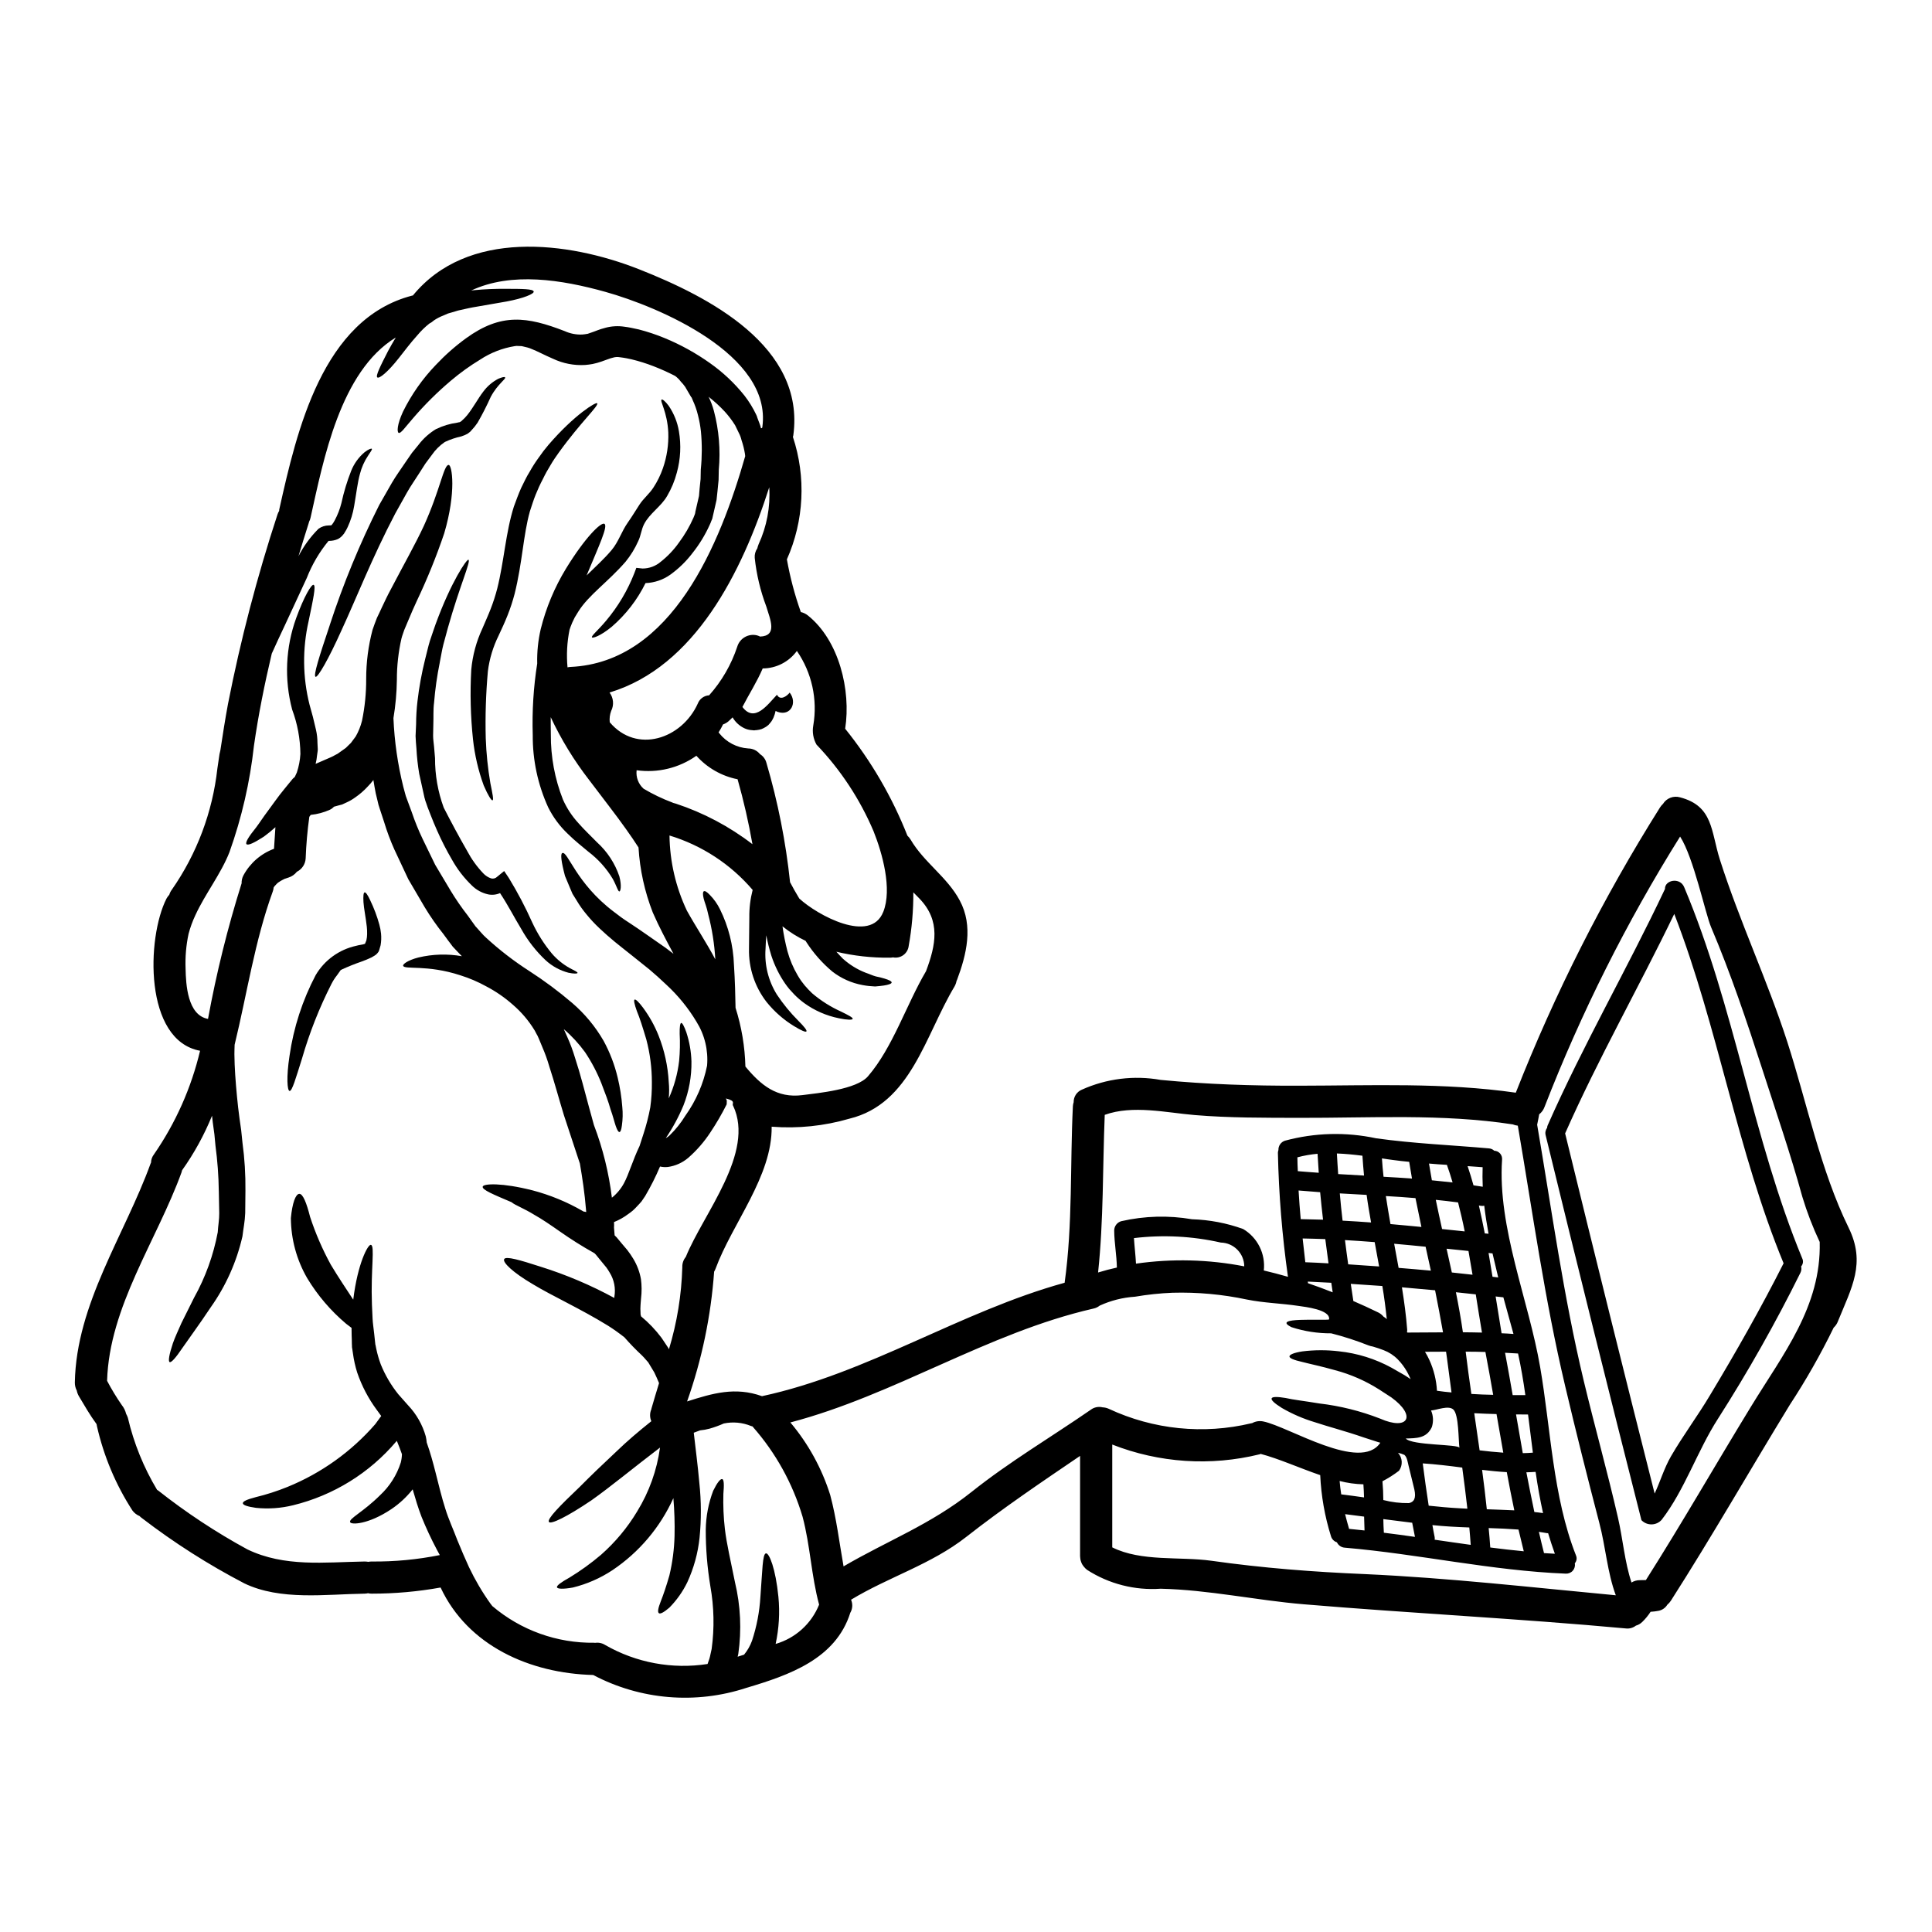 <?xml version="1.0" encoding="UTF-8"?>
<!-- Uploaded to: SVG Find, www.svgrepo.com, Generator: SVG Find Mixer Tools -->
<svg fill="#000000" width="800px" height="800px" version="1.1" viewBox="144 144 512 512" xmlns="http://www.w3.org/2000/svg">
 <g>
  <path d="m217.73 377.87c-0.285 0.238-0.547 0.5-0.789 0.785l-0.168 0.172c-0.086 0.113-0.168 0.254-0.254 0.371h-0.004c-0.023 0.359-0.098 0.715-0.227 1.051-4.789 13.148-6.797 27.031-10.109 40.613-0.027 0.855-0.059 1.648-0.059 2.531 0.031 3.543 0.316 7.309 0.684 11.18 0.168 1.969 0.426 3.898 0.68 5.902l0.43 3.016c0.113 1.105 0.223 2.215 0.34 3.297 0.574 4.231 0.836 8.5 0.789 12.77-0.031 1.992-0.059 3.938-0.059 5.902-0.082 2.332-0.512 4.207-0.738 6.227h-0.004c-1.543 6.738-4.394 13.105-8.387 18.746-1.574 2.391-3.016 4.41-4.293 6.227-1.277 1.82-2.336 3.301-3.215 4.551-1.762 2.617-2.957 3.957-3.387 3.754-0.43-0.199-0.141-1.992 0.855-4.977 0.512-1.48 1.34-3.269 2.273-5.375 0.969-1.969 2.106-4.238 3.356-6.738h0.004c3.004-5.398 5.117-11.246 6.258-17.32 0.082-1.621 0.426-3.5 0.395-5.035-0.031-1.906-0.086-3.898-0.113-5.883h-0.004c-0.051-4.016-0.348-8.023-0.879-12.004-0.113-0.992-0.199-2.019-0.285-3.016l-0.43-3.148c-0.086-0.594-0.113-1.18-0.195-1.789v-0.004c-2.078 5.109-4.738 9.957-7.934 14.449-0.059 0.168-0.086 0.371-0.145 0.539-6.539 18.031-19.168 35.637-19.734 55.258h-0.004c1.176 2.242 2.492 4.41 3.938 6.488 0.531 0.668 0.91 1.445 1.109 2.273 0.184 0.328 0.34 0.668 0.457 1.023 1.578 6.746 4.195 13.203 7.762 19.141 0.082 0.027 0.156 0.066 0.227 0.117 7.438 5.875 15.363 11.109 23.691 15.641 9.867 4.75 20.469 3.387 31.027 3.211 0.344 0 0.688 0.027 1.023 0.086 0.289-0.055 0.586-0.086 0.883-0.086 6.062 0.062 12.113-0.512 18.059-1.703l-0.789-1.453c-1.492-2.816-2.84-5.707-4.039-8.66-0.91-2.363-1.648-4.836-2.363-7.309h0.004c-1.598 2.023-3.496 3.789-5.633 5.231-6.144 4.125-10.781 4.211-10.949 3.445-0.344-0.941 3.473-2.676 7.934-7.113 2.547-2.363 4.438-5.348 5.492-8.66 0.184-0.727 0.289-1.469 0.309-2.219-0.371-1.082-0.789-2.133-1.18-3.102-0.078-0.145-0.148-0.297-0.199-0.453-0.027 0.055-0.055 0.082-0.086 0.141h-0.004c-7.106 8.406-16.695 14.34-27.387 16.949-3.207 0.793-6.523 1.023-9.812 0.688-2.215-0.316-3.469-0.711-3.496-1.223-0.027-0.512 1.18-1.023 3.352-1.594l0.004-0.004c2.891-0.695 5.723-1.609 8.477-2.727 8.949-3.644 16.922-9.344 23.266-16.637 0.539-0.738 1.051-1.453 1.574-2.16-0.395-0.543-0.789-1.109-1.18-1.621l-0.004-0.004c-2.223-3.004-3.965-6.332-5.176-9.867-0.527-1.668-0.906-3.379-1.137-5.117l-0.172-1.137-0.082-0.512v-0.285l-0.027-0.598c0-0.789-0.031-1.535-0.059-2.273 0-0.652 0-1.277-0.027-1.938-0.457-0.34-0.941-0.707-1.453-1.105-4.066-3.434-7.543-7.504-10.293-12.059-2.805-4.844-4.297-10.332-4.332-15.926 0.371-3.984 1.25-6.371 2.219-6.426 0.969-0.055 1.934 2.391 2.875 6.113v-0.004c1.438 4.379 3.273 8.617 5.488 12.66 2.019 3.383 4.152 6.512 5.945 9.27 1.18-9.641 3.898-14.672 4.664-14.531 1.137 0.168-0.055 6.484 0.289 15.785 0.055 1.18 0.113 2.445 0.168 3.727 0.055 1.281 0.285 2.644 0.426 4.008 0.059 0.711 0.145 1.395 0.227 2.133l0.059 0.512v0.145c0.02 0.055 0.039 0.109 0.055 0.168l0.227 1.137c0.293 1.383 0.688 2.742 1.18 4.066 1.152 2.848 2.715 5.512 4.637 7.906 0.027 0.055 2.644 2.988 2.644 2.988h0.004c2.176 2.309 3.766 5.106 4.633 8.16 0.129 0.543 0.211 1.094 0.258 1.648 0.996 2.789 1.676 5.348 2.332 7.906 0.883 3.473 1.652 6.691 2.59 9.613 0.855 2.816 2.188 5.66 3.184 8.336 1.082 2.641 2.106 5.031 3.102 7.195 1.594 3.352 3.477 6.559 5.633 9.586l0.539 0.707c7.535 6.414 17.148 9.867 27.043 9.727 0.059 0 0.113 0.031 0.172 0.031 0.941-0.148 1.902 0.055 2.703 0.566 8.207 4.711 17.777 6.484 27.129 5.035 0.172-0.457 0.316-0.938 0.484-1.395 0.254-0.828 0.371-1.707 0.598-2.59 0.754-5.527 0.641-11.141-0.344-16.633-0.816-4.945-1.227-9.945-1.219-14.957 0.051-3.531 0.715-7.023 1.969-10.324 1.055-2.16 1.906-3.215 2.391-3.102 0.484 0.113 0.512 1.539 0.316 3.867h-0.004c-0.09 3.117 0.039 6.234 0.395 9.328 0.457 3.938 1.574 8.617 2.672 14.105v0.004c1.496 6.238 1.797 12.703 0.883 19.055l-0.168 0.711c0.566-0.172 1.109-0.371 1.703-0.543 0.906-1.102 1.621-2.352 2.106-3.695 1.238-3.758 1.984-7.656 2.219-11.605 0.539-6.996 0.539-11.414 1.477-11.547 0.855-0.141 2.562 4.07 3.297 11.52 0.402 4.176 0.156 8.387-0.734 12.484 5.238-1.516 9.484-5.356 11.52-10.414-2.078-7.68-2.336-15.613-4.379-23.289-2.609-8.781-7.09-16.895-13.141-23.777-0.031-0.059-0.059-0.086-0.086-0.141-0.141-0.059-0.316-0.086-0.457-0.141-2.277-0.934-4.785-1.164-7.195-0.66-1.215 0.543-2.473 1-3.754 1.367-0.828 0.223-1.676 0.375-2.531 0.457-0.566 0.227-1.105 0.426-1.676 0.625 0.457 4.039 1.051 8.473 1.48 13.309 0.516 4.828 0.535 9.699 0.055 14.535-0.43 4.074-1.523 8.051-3.238 11.773-1.207 2.488-2.809 4.762-4.754 6.731-1.422 1.219-2.391 1.762-2.785 1.477-0.398-0.289-0.199-1.363 0.484-3.098 0.684-1.734 1.449-3.938 2.301-6.91v-0.004c0.82-3.441 1.277-6.957 1.367-10.492 0.074-3.332-0.031-6.664-0.312-9.98-3.5 7.738-9.09 14.344-16.141 19.082-3.207 2.125-6.758 3.68-10.492 4.602-2.562 0.457-4.066 0.395-4.211-0.055s1.082-1.34 3.328-2.59c2.93-1.785 5.719-3.801 8.332-6.023 3.769-3.316 7.004-7.191 9.586-11.496 3.176-5.156 5.238-10.922 6.059-16.922-7.027 5.348-13.199 10.465-18.199 13.992-6.488 4.379-10.754 6.426-11.238 5.719-0.539-0.789 2.731-4.125 8.223-9.359 2.699-2.727 5.953-5.863 9.754-9.41 2.672-2.59 5.773-5.234 9.16-7.934l-0.004-0.004c-0.438-1.004-0.438-2.144 0-3.148 0.023-0.055 0.031-0.113 0.027-0.172 0.652-2.273 1.34-4.551 2.019-6.766-0.371-0.914-0.789-1.852-1.25-2.816-0.457-0.738-0.938-1.535-1.422-2.363l-0.172-0.289-0.113-0.141-0.559-0.629c-0.371-0.457-0.707-0.789-1.023-1.109v-0.004c-1.629-1.516-3.18-3.117-4.644-4.793-1.34-1.051-2.754-2.074-4.328-3.07-7.281-4.496-14.793-7.871-19.969-11.02-5.316-3.125-8.02-5.769-7.566-6.625 0.453-0.855 4.152 0.227 9.699 2.019 6.75 2.117 13.273 4.887 19.484 8.266-0.004-0.113 0.004-0.23 0.027-0.344 0.383-2.203-0.066-4.473-1.25-6.371-0.27-0.473-0.562-0.93-0.883-1.367l-1.422-1.73-1.367-1.68h0.004c-0.109-0.121-0.223-0.234-0.344-0.34l-0.082-0.059c-3.141-1.754-6.191-3.672-9.133-5.742-2.559-1.793-4.777-3.301-6.711-4.379-2.785-1.734-5.262-2.617-6.059-3.356-4.805-2.047-7.82-3.269-7.652-4.121 0.168-0.852 5.207-1.055 13.141 0.965l0.004-0.004c4.688 1.23 9.188 3.082 13.383 5.508 0.055 0.027 0.113 0.082 0.168 0.113 0.113 0.027 0.227 0.027 0.344 0.055l0.395 0.086v0.004c-0.031-0.207-0.051-0.418-0.055-0.625-0.344-4.293-0.969-8.418-1.621-12.23-0.141-0.371-0.227-0.684-0.344-1.023-1.223-3.699-2.531-7.652-3.898-11.809-1.277-4.152-2.477-8.66-3.898-12.988h0.004c-0.492-1.695-1.09-3.356-1.793-4.977-0.316-0.766-0.652-1.574-0.969-2.336l-0.254-0.566v0.004c-0.016-0.051-0.031-0.098-0.055-0.145l-0.172-0.289-0.625-1.18-0.004 0.004c-1.559-2.566-3.516-4.863-5.797-6.816-2.117-1.875-4.457-3.488-6.965-4.805-2.199-1.219-4.516-2.211-6.914-2.961-8.844-2.902-14.875-1.422-15.156-2.531-0.141-0.395 1.18-1.449 4.039-2.188 3.777-0.898 7.695-1.016 11.52-0.34-0.789-0.789-1.426-1.508-2.191-2.301l-0.168-0.168-0.199-0.254-0.082-0.113-0.316-0.43-0.652-0.852-1.25-1.707-0.004-0.008c-1.816-2.269-3.477-4.652-4.981-7.141-1.477-2.504-2.926-4.977-4.348-7.422-1.223-2.613-2.445-5.231-3.641-7.762h-0.004c-1.09-2.418-2.019-4.91-2.785-7.449l-1.18-3.586-0.141-0.453-0.141-0.43-0.055-0.223-0.227-0.969-0.457-1.879c-0.223-1.18-0.453-2.391-0.625-3.543h-0.004c-0.465 0.613-0.965 1.195-1.508 1.738-0.988 1.078-2.094 2.039-3.301 2.867-0.699 0.512-1.453 0.953-2.246 1.312l-1.219 0.566c-0.371 0.113-0.711 0.199-1.082 0.285l-1.051 0.289-0.004-0.004c-0.316 0.336-0.691 0.617-1.109 0.82-1.609 0.727-3.328 1.188-5.09 1.367-0.129 0.164-0.254 0.336-0.367 0.512-0.508 3.656-0.832 7.332-0.969 11.02-0.082 1.516-0.973 2.867-2.332 3.543-0.566 0.723-1.34 1.258-2.219 1.535-0.316 0.086-0.652 0.195-0.969 0.312-0.141 0.086-0.625 0.316-0.68 0.344-0.336 0.176-0.66 0.375-0.969 0.598-0.043 0.016-0.07 0.016-0.098 0.043zm13.934-94.535 0.113-0.113 0.199-0.195c0.027-0.027 0.109-0.141 0.109-0.141l0.004-0.004c0.238-0.312 0.445-0.645 0.625-0.996 0.77-1.441 1.359-2.969 1.762-4.551 0.629-2.918 1.496-5.781 2.59-8.559 0.762-1.906 1.977-3.598 3.543-4.922 1.109-0.855 1.789-1.055 1.934-0.91 0.141 0.145-0.312 0.789-1.023 1.848-0.98 1.469-1.699 3.094-2.133 4.805-0.625 2.219-0.938 5.066-1.535 8.504v0.004c-0.316 1.926-0.891 3.801-1.711 5.57-0.234 0.516-0.508 1.012-0.82 1.48l-0.113 0.195-0.055 0.086c-0.031 0.027-0.172 0.199-0.172 0.199s-0.254 0.312-0.254 0.312l-0.004 0.004c-0.34 0.371-0.738 0.676-1.184 0.91-0.715 0.312-1.488 0.477-2.273 0.484h-0.199c-2.43 2.953-4.379 6.273-5.773 9.84-1.852 3.984-3.781 8.164-5.773 12.457-1.223 2.59-2.391 5.09-3.5 7.566-1.906 8.051-3.543 16.18-4.723 24.43-1.059 9.613-3.234 19.07-6.484 28.18-2.273 5.801-6.426 11.02-9.055 16.75v0.004c-0.746 1.582-1.344 3.227-1.789 4.918-0.648 3.019-0.91 6.106-0.789 9.188 0.082 4.238 0.512 12.371 5.945 13.34 2.223-12.148 5.195-24.145 8.902-35.922-0.023-0.73 0.141-1.457 0.48-2.106 1.754-3.262 4.637-5.769 8.109-7.055 0.113-1.906 0.227-3.809 0.371-5.715h-0.004c-0.977 0.891-2.004 1.727-3.074 2.504-2.586 1.676-4.18 2.391-4.578 1.992-0.398-0.398 0.539-1.969 2.477-4.352 0.938-1.223 1.875-2.727 3.125-4.379 1.312-1.73 2.644-3.75 4.469-5.945 0.426-0.539 0.91-1.109 1.367-1.676l0.707-0.855 0.086-0.113c0.055-0.055 0.312-0.285 0.312-0.285 0.09-0.07 0.176-0.145 0.254-0.227 0.199-0.426 0.371-0.789 0.543-1.18v-0.004c0.523-1.582 0.84-3.227 0.938-4.891-0.043-4.023-0.781-8.004-2.188-11.773-2.117-8.008-1.742-16.473 1.078-24.262 2.106-5.773 4.039-8.984 4.609-8.789 0.68 0.227-0.141 3.938-1.34 9.699-1.648 7.266-1.559 14.816 0.258 22.043 0.656 2.246 1.18 4.266 1.707 6.656v-0.004c0.262 1.141 0.395 2.305 0.395 3.473l0.086 1.703c0 0.539-0.141 1.109-0.199 1.676v0.004c-0.066 0.738-0.188 1.473-0.371 2.191 1.34-0.598 2.703-1.18 4.125-1.789v-0.004c0.344-0.148 0.676-0.32 0.996-0.516l0.707-0.367c0.711-0.516 1.426-1.027 2.164-1.539 0.539-0.484 0.883-0.91 1.363-1.336 0.395-0.543 0.828-1.109 1.25-1.68l0.004 0.004c0.75-1.309 1.316-2.715 1.68-4.18 0.754-3.648 1.129-7.367 1.109-11.094-0.004-4.383 0.559-8.75 1.676-12.988 0.344-1.078 0.789-2.16 1.18-3.211 0.43-0.855 0.828-1.734 1.223-2.59 0.789-1.676 1.574-3.352 2.477-5.008 3.414-6.539 6.512-12 8.73-16.777 4.328-9.523 5.262-16.207 6.57-16.137 0.91-0.027 2.074 7.168-1.18 18.145-2.074 6.117-4.504 12.113-7.281 17.945-0.738 1.574-1.453 3.238-2.191 5.004-0.34 0.855-0.734 1.734-1.105 2.617-0.254 0.789-0.543 1.48-0.738 2.246l-0.004 0.004c-0.82 3.613-1.234 7.312-1.223 11.02-0.047 3.391-0.352 6.777-0.91 10.121 0.258 6.141 1.133 12.238 2.617 18.203l0.453 1.68 0.227 0.824 0.055 0.113 0.031 0.113 0.168 0.453c0.426 1.18 0.883 2.336 1.309 3.543 0.816 2.418 1.773 4.781 2.875 7.082 1.109 2.246 2.219 4.523 3.328 6.852 1.363 2.273 2.727 4.582 4.121 6.91v0.004c1.383 2.273 2.894 4.465 4.531 6.562l1.137 1.594 0.855 1.184 0.055 0.086 0.145 0.141c0.883 0.938 1.82 2.133 2.613 2.812 3.547 3.262 7.367 6.211 11.414 8.816 4 2.578 7.82 5.418 11.438 8.508 3.312 2.844 6.121 6.227 8.305 10.008 1.68 3.078 2.941 6.371 3.75 9.785 0.617 2.559 1.027 5.164 1.223 7.789 0.164 1.637 0.125 3.289-0.113 4.922-0.141 1.109-0.371 1.707-0.652 1.707-0.285 0-0.598-0.539-0.969-1.594-0.371-1.055-0.707-2.559-1.395-4.465-0.539-1.969-1.395-4.207-2.391-6.797h0.004c-1.152-2.914-2.609-5.699-4.352-8.305-1.633-2.25-3.523-4.301-5.633-6.113 0.316 0.68 0.625 1.363 0.91 2.047 0.805 1.789 1.488 3.629 2.051 5.512 1.535 4.664 2.586 9.012 3.75 13.254 0.457 1.574 0.855 3.148 1.277 4.637l0.004-0.004c2.356 6.191 3.949 12.648 4.75 19.223 1.305-1.043 2.387-2.34 3.184-3.809 1.312-2.418 2.336-6.117 4.152-9.898l0.254-0.789c0.254-0.824 0.512-1.621 0.789-2.445v0.004c0.75-2.293 1.348-4.629 1.793-7 0.309-2.215 0.449-4.453 0.422-6.691 0-3.82-0.496-7.621-1.473-11.316-0.941-3.148-1.734-5.691-2.504-7.512-0.652-1.82-0.883-2.902-0.598-3.043 0.285-0.141 1.082 0.598 2.246 2.16v0.004c1.676 2.266 3.055 4.738 4.098 7.356 1.555 3.922 2.469 8.07 2.699 12.285 0.145 1.457 0.145 2.926 0 4.383 1.422-3.148 2.352-6.496 2.754-9.93 0.227-2.398 0.273-4.812 0.145-7.223-0.027-1.734 0.113-2.754 0.395-2.844 0.281-0.086 0.789 0.824 1.395 2.531l-0.004 0.004c0.812 2.481 1.262 5.066 1.336 7.68 0.059 3.965-0.656 7.906-2.102 11.602-1.27 3.051-2.844 5.969-4.695 8.703 0.363-0.184 0.699-0.426 0.996-0.711 1.602-1.555 3.004-3.301 4.168-5.207 2.844-3.965 4.812-8.496 5.773-13.281 0.352-4.09-0.637-8.184-2.816-11.66-2.172-3.625-4.856-6.918-7.961-9.785-1.48-1.422-3.074-2.844-4.523-4.066-1.621-1.309-3.215-2.559-4.723-3.781s-2.984-2.336-4.438-3.543-2.785-2.363-4.066-3.586h0.004c-1.23-1.152-2.383-2.387-3.445-3.695-0.973-1.156-1.848-2.391-2.613-3.695-0.371-0.598-0.738-1.18-1.082-1.734-0.254-0.598-0.512-1.18-0.738-1.734l-1.254-3.004c-0.996-3.781-1.25-5.883-0.707-6.059 1.422-0.625 3.609 7.965 13.621 15.531 1.219 0.965 2.586 1.969 4.094 2.93s3.074 2.074 4.691 3.184c1.617 1.109 3.269 2.273 4.981 3.473 0.711 0.539 1.395 1.051 2.074 1.574-1.906-3.543-3.809-7.109-5.488-10.949-2.152-5.512-3.43-11.324-3.781-17.23-0.969-1.508-2.078-3.148-3.328-4.891-2.644-3.754-6-7.992-9.781-13.023l-0.004-0.004c-3.984-5.144-7.391-10.715-10.152-16.609 0 1.508 0 3.043 0.031 4.578-0.043 5.906 1.047 11.766 3.211 17.262 1.031 2.312 2.434 4.438 4.152 6.297 1.594 1.824 3.356 3.441 4.891 5.035 2.703 2.457 4.738 5.559 5.906 9.02 0.68 2.613 0.285 3.938 0.027 3.981-0.371 0.113-0.711-1.367-1.762-3.297l-0.004-0.004c-1.676-2.801-3.879-5.25-6.481-7.223-1.652-1.395-3.543-2.848-5.465-4.75-2.117-2.012-3.871-4.379-5.176-6.996-2.746-6.016-4.144-12.559-4.094-19.172-0.199-6.336 0.195-12.676 1.184-18.941-0.078-3.078 0.238-6.152 0.934-9.152 1.41-5.644 3.664-11.043 6.691-16.012 5.066-8.266 9.301-12.402 10.184-11.859 0.996 0.621-1.395 5.688-4.723 13.676 2.273-2.246 4.633-4.352 6.598-6.691 1.879-2.219 2.672-5.008 4.328-7.336 1.082-1.535 2.051-3.148 3.074-4.723 1.105-1.703 2.586-2.812 3.695-4.523 1.051-1.602 1.902-3.332 2.531-5.144 1.055-3.039 1.539-6.25 1.422-9.469-0.254-5.465-2.301-8.363-1.762-8.734 0.199-0.113 0.941 0.395 1.906 1.707h-0.004c1.363 2.016 2.277 4.297 2.676 6.691 0.625 3.648 0.438 7.387-0.543 10.949-0.57 2.188-1.441 4.281-2.586 6.231-1.621 2.812-4.637 4.578-6.117 7.477-0.734 1.453-0.824 3.016-1.535 4.469-0.871 1.957-2 3.793-3.352 5.457-4.637 5.348-9.812 8.844-12.516 13.199-0.312 0.539-0.652 1.051-0.965 1.574-0.254 0.598-0.656 1.281-0.828 1.793-0.195 0.453-0.371 0.938-0.539 1.449-0.668 3.285-0.848 6.644-0.539 9.98 0.258-0.066 0.523-0.105 0.789-0.113 26.957-1.219 39.672-32.703 46.301-55.855h-0.004c-0.031-0.188-0.051-0.375-0.059-0.566-0.195-1.246-0.5-2.473-0.91-3.668-0.152-0.664-0.391-1.305-0.707-1.906-0.316-0.656-0.656-1.34-0.996-2.051-0.801-1.281-1.715-2.492-2.731-3.609-1.324-1.426-2.762-2.742-4.293-3.934 0.578 1.184 1.043 2.422 1.391 3.695 1.348 5.098 1.793 10.391 1.309 15.641 0 0.883-0.027 1.789-0.055 2.731-0.086 0.965-0.199 1.934-0.285 2.902l-0.254 2.363-0.484 2.133-0.484 2.106-0.168 0.738-0.227 0.539h-0.004c-0.129 0.379-0.281 0.75-0.457 1.109-1.203 2.664-2.731 5.168-4.551 7.453-1.668 2.199-3.66 4.133-5.902 5.746-1.918 1.359-4.191 2.129-6.543 2.215-2.172 4.41-5.207 8.336-8.93 11.551-3.043 2.504-5.062 3.098-5.258 2.844-0.289-0.371 1.477-1.73 3.723-4.41 3.184-3.777 5.719-8.055 7.512-12.656l0.512-1.367 1.621 0.172v0.004c1.797 0.004 3.535-0.645 4.891-1.824 1.824-1.441 3.43-3.137 4.773-5.035 1.523-2.039 2.812-4.242 3.844-6.566l0.344-0.855 0.141-0.453c-0.027-0.031 0.027-0.289 0.027-0.289l0.484-2.102 0.484-2.106 0.168-2.019c0.086-0.824 0.168-1.648 0.254-2.445 0.027-0.883 0.055-1.762 0.055-2.617l0.004 0.004c0.336-3.328 0.348-6.684 0.031-10.016-0.16-1.457-0.422-2.906-0.789-4.328-0.332-1.371-0.801-2.703-1.395-3.984l-0.199-0.48-0.113-0.254-0.074-0.035-0.539-0.91c-0.371-0.625-0.711-1.25-1.082-1.852-0.336-0.473-0.707-0.922-1.113-1.336-0.324-0.453-0.707-0.863-1.137-1.219-0.125-0.113-0.254-0.219-0.395-0.316-1.848-0.949-3.746-1.805-5.688-2.559-1.922-0.75-3.894-1.367-5.902-1.852l-1.367-0.285c-0.484-0.113-1.137-0.168-1.676-0.254-0.625-0.117-1.27-0.078-1.879 0.117-0.711 0.141-1.734 0.598-3.016 1.023h0.004c-0.773 0.266-1.562 0.484-2.363 0.652-0.852 0.141-1.051 0.168-1.969 0.254-2.93 0.176-5.852-0.395-8.504-1.648-2.273-0.969-4.234-2.047-5.66-2.586-0.355-0.164-0.727-0.293-1.105-0.395l-1.539-0.371-0.789-0.027v0.004c-0.348-0.047-0.703-0.039-1.051 0.027-3.281 0.535-6.41 1.754-9.188 3.586-2.719 1.648-5.309 3.512-7.734 5.57-3.594 3.039-6.945 6.359-10.012 9.93-2.133 2.445-3.297 4.18-3.836 3.898-0.457-0.227-0.43-2.16 1.137-5.574v-0.004c2.25-4.566 5.195-8.762 8.73-12.43 2.438-2.594 5.109-4.957 7.988-7.051 9.301-6.738 16.137-5.773 26.141-1.906 1.461 0.668 3.059 0.98 4.664 0.91 0.223 0 1.18-0.141 1.449-0.195l0.996-0.344c0.91-0.285 2.019-0.828 3.613-1.223l-0.004-0.004c1.664-0.461 3.406-0.566 5.109-0.305 0.598 0.086 1.109 0.141 1.762 0.285l1.992 0.426 0.004-0.004c2.383 0.613 4.719 1.395 6.992 2.336 4.207 1.742 8.207 3.957 11.918 6.594 3.449 2.426 6.531 5.328 9.16 8.621 1.223 1.578 2.269 3.285 3.125 5.09l0.113 0.254c0.027 0.086 0.086 0.227 0.086 0.227l0.086 0.285 0.223 0.598 0.43 1.137 0.004 0.004c0.129 0.34 0.234 0.691 0.309 1.051 0.074-0.023 0.152-0.031 0.23-0.027 0.027-0.055 0.086-0.113 0.113-0.168 0.027-0.055 0-0.141 0.027-0.199 2.59-19.168-27.672-31.855-41.609-35.746-11.516-3.215-24.883-5.375-35.578-0.344 0.312-0.059 0.652-0.086 0.938-0.113l0.004-0.004c2.703-0.254 5.418-0.367 8.133-0.344 4.551 0 7.363 0.027 7.508 0.711 0.172 0.598-2.586 1.789-7.164 2.644-2.246 0.395-4.922 0.855-7.871 1.367-1.449 0.223-2.93 0.566-4.465 0.91-0.789 0.141-1.395 0.426-2.133 0.598l-1.082 0.312c-0.371 0.141-0.789 0.344-1.18 0.512-0.926 0.352-1.805 0.809-2.617 1.367-0.336 0.32-0.723 0.586-1.141 0.785-1.148 0.914-2.207 1.941-3.148 3.07-1.906 2.106-3.5 4.266-4.949 6.09-2.902 3.695-5.176 5.512-5.688 5.117s0.789-2.984 2.844-6.996c0.598-1.082 1.25-2.301 2.047-3.586-14.734 8.988-19.168 32.426-22.582 47.723v0.004c-0.074 0.379-0.207 0.742-0.391 1.082-0.016 0.113-0.043 0.23-0.09 0.336-0.938 2.93-1.848 5.902-2.727 8.816 1.355-2.641 3.113-5.059 5.203-7.164l0.113-0.113v-0.004c0.801-0.566 1.754-0.875 2.734-0.879 0.594 0 0.734-0.055 0.68 0-0.055 0.055-0.164 0.066-0.164 0.094zm402.23 186c4.637 9.445 0.824 15.84-2.848 24.883h0.004c-0.242 0.617-0.625 1.172-1.109 1.621-3.441 7.062-7.328 13.898-11.633 20.469-10.578 17.293-20.617 34.867-31.512 51.902-0.258 0.395-0.574 0.75-0.938 1.055-0.516 0.844-1.363 1.43-2.332 1.617-0.695 0.133-1.398 0.219-2.102 0.258-0.629 0.973-1.363 1.871-2.191 2.676-0.473 0.473-1.062 0.816-1.707 0.996-0.773 0.602-1.758 0.867-2.731 0.734-28.41-2.613-56.852-4.008-85.262-6.394-12.66-1.055-25.23-3.84-37.938-4.125h-0.004c-6.859 0.48-13.691-1.266-19.48-4.981-0.355-0.266-0.672-0.582-0.938-0.934-0.09-0.094-0.168-0.199-0.227-0.312-0.086-0.113-0.141-0.227-0.199-0.316h-0.004c-0.082-0.145-0.148-0.297-0.195-0.453-0.059-0.141-0.086-0.285-0.141-0.426-0.055-0.141-0.059-0.254-0.086-0.371h-0.004c-0.031-0.18-0.051-0.359-0.059-0.539 0-0.113-0.027-0.227-0.027-0.344v-26.523c-10.211 6.938-20.359 13.777-30.172 21.473-9.328 7.309-20.508 10.578-30.516 16.637 0.055 0.086 0.055 0.227 0.113 0.312v-0.004c0.352 1.047 0.238 2.195-0.316 3.148-3.863 12.258-16.18 16.531-27.551 19.91-13.43 4.418-28.082 3.188-40.586-3.414-16.75-0.426-33.219-7.734-40.441-23.18-6.016 1.082-12.117 1.625-18.23 1.625-0.336 0.008-0.672-0.031-0.996-0.117-0.301 0.07-0.602 0.109-0.91 0.117-10.266 0.141-22.297 1.906-31.938-2.754v-0.004c-9.508-4.957-18.566-10.734-27.074-17.262-0.227-0.156-0.438-0.34-0.625-0.539-0.746-0.309-1.395-0.809-1.879-1.453-4.43-6.84-7.613-14.406-9.414-22.352-0.051-0.188-0.086-0.375-0.109-0.566-1.734-2.363-3.188-4.891-4.695-7.422v-0.004c-0.262-0.449-0.445-0.941-0.543-1.453-0.348-0.664-0.527-1.406-0.516-2.156 0.371-20.816 13.164-38.988 20.074-58.016 0.047-0.082 0.086-0.168 0.117-0.258 0.016-0.781 0.285-1.539 0.766-2.16 5.75-8.316 9.895-17.633 12.23-27.473-14.902-2.754-14.188-29.949-8.898-40.328h-0.004c0.207-0.367 0.457-0.711 0.742-1.023 0.145-0.484 0.375-0.938 0.68-1.34 6.633-9.516 10.781-20.547 12.062-32.078 0.195-1.223 0.371-2.477 0.566-3.84 0.059-0.312 0.168-0.652 0.227-0.992 0.625-4.07 1.25-8.164 2.019-12.289 3.34-17.016 7.727-33.809 13.137-50.281 0.109-0.32 0.254-0.625 0.43-0.91-0.008-0.172 0.012-0.344 0.055-0.512 4.637-20.734 11.414-50.383 35.207-56.539h0.004c0.059 0.004 0.117-0.008 0.172-0.027 14.391-17.574 40.934-14.445 59.949-6.938 18.543 7.309 44.055 20.469 40.867 43.996-0.027 0.141-0.082 0.285-0.109 0.43v-0.004c3.523 10.637 2.957 22.207-1.594 32.449 0.844 4.75 2.078 9.422 3.695 13.965 0.688 0.156 1.328 0.465 1.879 0.91 8.219 6.57 11.461 19.766 9.867 30.004 6.894 8.559 12.457 18.113 16.496 28.34 0.328 0.312 0.613 0.664 0.852 1.051 3.543 6.059 9.699 9.898 13.023 16.137 3.641 6.769 1.793 14.336-0.738 21.074-0.043 0.062-0.078 0.129-0.109 0.199-0.098 0.531-0.281 1.039-0.543 1.508-7.82 13.023-11.543 31.055-27.844 35.031-6.688 1.949-13.672 2.672-20.617 2.129 0.168 13.141-10.438 25.629-14.875 37.656-0.102 0.266-0.223 0.523-0.371 0.766-0.836 11.734-3.246 23.297-7.164 34.387 6.769-2.16 12.742-3.938 19.852-1.395 28.152-6.059 52.555-22.434 80.199-30.059 2.16-15.5 1.422-31.172 2.188-46.789v0.004c0.023-0.359 0.09-0.711 0.203-1.051-0.027-1.449 0.828-2.766 2.16-3.328 6.547-2.949 13.836-3.852 20.902-2.59 12.23 1.18 24.426 1.574 36.688 1.535 19.137-0.027 38.391-0.883 57.418 1.852h0.004c10.352-26.336 23.148-51.645 38.223-75.598 0.223-0.344 0.484-0.656 0.785-0.938 0.945-1.527 2.797-2.238 4.523-1.734 8.816 2.301 8.164 8.984 10.551 16.496 5.203 16.324 12.57 31.938 17.863 48.289 5.188 16.086 8.828 34.117 16.25 49.246zm-25.852 47.41c8.473-13.879 18.625-26.504 18.199-43.57v-0.027l0.004-0.004c-1.828-3.871-3.367-7.875-4.606-11.973-3.148-11.434-7.027-22.695-10.668-33.988-4.098-12.652-8.305-25.191-13.508-37.457-1.574-3.723-4.609-18.43-8.219-24.031v0.004c-14.199 22.695-26.227 46.68-35.922 71.637-0.277 0.777-0.77 1.461-1.422 1.969-0.168 0.938-0.34 1.848-0.539 2.754 3.898 22.754 6.938 45.266 12.344 67.859 2.902 12.113 6.297 24.145 9.074 36.289 1.309 5.688 1.762 11.66 3.582 17.176l-0.004 0.004c0.676-0.418 1.453-0.633 2.246-0.625 0.512 0 1.023 0 1.574-0.027 9.605-15.133 18.504-30.691 27.863-45.988zm-35.836 50.027c-2.273-6.144-2.672-12.742-4.375-19.199-3.148-12.055-6.203-24.172-9.055-36.285-5.434-22.953-8.535-45.562-12.484-68.656v-0.004c-0.02-0.043-0.031-0.094-0.027-0.141-0.027-0.055-0.039-0.113-0.031-0.172-0.461-0.051-0.91-0.164-1.336-0.34-18.684-2.875-37.785-1.68-56.625-1.734-9.215-0.027-18.461 0.027-27.648-0.738-7.477-0.625-16.465-2.731-23.859-0.055-0.566 13.961-0.285 27.898-1.762 41.777 1.648-0.512 3.297-0.938 4.981-1.309-0.059-3.297-0.684-6.516-0.711-9.812v-0.004c0.008-1.148 0.77-2.156 1.875-2.473 6.152-1.406 12.523-1.582 18.746-0.512 4.629 0.141 9.207 1.012 13.562 2.59 3.816 2.273 5.953 6.566 5.465 10.984 2.133 0.512 4.266 1.051 6.398 1.676h0.004c-1.543-10.898-2.434-21.879-2.668-32.887 0.012-0.238 0.062-0.477 0.141-0.707-0.039-1.121 0.668-2.129 1.734-2.477 7.883-2.129 16.156-2.348 24.141-0.637 9.926 1.395 19.879 1.789 29.863 2.672 0.543 0.027 1.059 0.25 1.453 0.625 0.598 0.02 1.164 0.289 1.559 0.742 0.391 0.453 0.578 1.051 0.516 1.648-1.219 18.031 7.086 37.34 10.098 54.973 2.816 16.355 3.356 34.297 9.469 49.828l-0.004 0.004c0.336 0.703 0.227 1.539-0.281 2.129 0.133 0.703-0.062 1.43-0.535 1.969-0.473 0.539-1.168 0.828-1.883 0.785-19.707-0.789-38.934-5.203-58.527-6.879-0.91-0.055-1.715-0.602-2.106-1.426-0.762-0.242-1.352-0.848-1.574-1.617-1.641-5.25-2.598-10.688-2.848-16.184-5.488-1.879-11.02-4.379-15.785-5.629-0.113 0.027-0.168 0.082-0.285 0.109h0.004c-12.969 3.195-26.613 2.293-39.047-2.586v27.246c7.68 3.84 17.863 2.391 26.223 3.543 13.676 1.938 26.961 2.961 40.754 3.543 22.305 1.012 44.32 3.535 66.473 5.613zm-19.027-11.18 2.875 0.168c-0.652-1.82-1.25-3.637-1.789-5.461l-0.004 0.004c-0.094-0.016-0.188-0.016-0.281 0-0.711-0.141-1.453-0.227-2.16-0.344 0.422 1.875 0.879 3.754 1.359 5.633zm-2.559-10.891c0.766 0.082 1.535 0.168 2.301 0.285-0.789-3.586-1.449-7.254-1.969-10.922-0.828 0.059-1.621 0.086-2.449 0.113 0.668 3.523 1.379 7.023 2.117 10.523zm-0.395-15.742-1.277-10.098c-1.023-0.027-2.133-0.027-3.184-0.027 0.594 3.414 1.18 6.852 1.789 10.266 0.879 0.004 1.789-0.074 2.668-0.129zm-5.344-15.246h3.352c-0.512-3.695-1.137-7.394-1.934-11.02-1.137-0.082-2.273-0.141-3.441-0.195 0.711 3.75 1.363 7.473 2.019 11.23zm2.93 41.379c-0.484-1.906-0.941-3.809-1.395-5.742-2.617-0.199-5.262-0.316-7.906-0.395 0.168 1.707 0.316 3.418 0.426 5.148 2.953 0.379 5.906 0.719 8.871 1.004zm-9.785-11.121c2.418 0.086 4.863 0.168 7.281 0.285-0.711-3.352-1.367-6.738-1.992-10.125-2.188-0.113-4.348-0.344-6.543-0.598 0.48 3.516 0.879 6.984 1.25 10.453zm7.055-46.473h-0.004c-0.02-0.031-0.031-0.074-0.027-0.113-0.855-3.043-1.734-6.297-2.644-9.586h-0.055c-0.684-0.082-1.34-0.141-1.992-0.223 0.512 3.297 1.051 6.539 1.574 9.754 1.066 0.043 2.09 0.102 3.141 0.184zm-2.699 31.457-1.789-10.211c-1.938-0.059-3.898-0.113-5.902-0.227 0.48 3.269 0.965 6.543 1.422 9.84 2.039 0.246 4.156 0.473 6.262 0.613zm-1.34-46.414c-0.512-2.106-1.023-4.238-1.508-6.371-0.344-0.027-0.707-0.086-1.051-0.113 0.371 2.106 0.707 4.211 1.051 6.297zm-1.336 31.094c-0.625-3.641-1.281-7.25-1.969-10.863-0.027-0.168-0.055-0.344-0.086-0.484-1.762-0.055-3.496-0.082-5.231-0.082 0.453 3.723 0.965 7.477 1.508 11.203 1.934 0.117 3.828 0.207 5.773 0.234zm-2.223-42.766 0.996 0.086c-0.457-2.477-0.855-4.981-1.137-7.422h-0.004c-0.297 0.062-0.605 0.074-0.906 0.027l-0.512-0.086c0.566 2.445 1.078 4.891 1.562 7.394zm-2.988-12.742c0.828 0.113 1.621 0.227 2.449 0.371-0.086-1.762-0.086-3.473-0.031-5.176-1.336-0.086-2.644-0.199-3.981-0.285 0.566 1.676 1.078 3.356 1.562 5.09zm2.246 39.02c-0.566-3.324-1.109-6.691-1.648-10.125-1.762-0.168-3.5-0.395-5.262-0.566 0.711 3.543 1.34 7.055 1.852 10.609 1.676 0 3.383 0.055 5.059 0.082zm-2.504-15.328c-0.34-2.106-0.707-4.18-1.078-6.297l-5.801-0.598c0.48 2.106 0.938 4.211 1.395 6.297zm-0.484 71.586c-0.109-1.539-0.223-3.074-0.371-4.609-3.266-0.113-6.539-0.285-9.781-0.625 0.195 0.996 0.344 2.019 0.566 3.016l0.004-0.004c0.066 0.281 0.078 0.57 0.031 0.855 3.184 0.453 6.367 0.938 9.555 1.367zm-3.043-9.699c0.711 0.055 1.426 0.082 2.16 0.113-0.395-3.641-0.883-7.281-1.363-10.895-3.473-0.453-6.969-0.883-10.465-1.109 0.48 3.754 0.992 7.477 1.574 11.207 2.691 0.285 5.394 0.543 8.098 0.684zm-4.551-73.996c2.019 0.195 4.012 0.426 6.004 0.625-0.512-2.59-1.109-5.148-1.762-7.68-1.969-0.254-3.938-0.484-5.902-0.684 0.527 2.582 1.098 5.172 1.664 7.734zm4.609 57.988c-0.289-1.992-0.141-8.816-1.621-10.156-1.277-1.18-4.328 0.141-5.902 0.254v0.004c0.605 1.395 0.676 2.961 0.203 4.406-1.395 2.988-4.039 2.93-6.91 3.016 1.633 1.875 14.09 1.477 14.234 2.473zm-7.305-70.906c1.82 0.172 3.668 0.371 5.488 0.57-0.453-1.574-0.965-3.129-1.508-4.664-1.574-0.086-3.148-0.199-4.746-0.344 0.254 1.48 0.496 2.961 0.766 4.438zm5.203 56.223c-0.312-2.418-0.652-4.859-0.969-7.309-0.141-1.18-0.312-2.332-0.48-3.496-1.879 0-3.727 0-5.578 0.027v0.004c0.441 0.711 0.836 1.449 1.18 2.215 1.16 2.555 1.836 5.305 1.992 8.109 1.297 0.195 2.574 0.336 3.856 0.449zm-11.66-15.871c3.125-0.027 6.254-0.027 9.41-0.055-0.652-3.727-1.367-7.449-2.102-11.148-2.934-0.262-5.859-0.543-8.789-0.789 0.598 3.727 1.109 7.453 1.395 11.238v0.004c0.012 0.211-0.008 0.422-0.059 0.625 0.043 0.051 0.09 0.094 0.145 0.129zm6.188-16.406c-0.457-2.102-0.914-4.234-1.395-6.34-2.785-0.285-5.547-0.539-8.332-0.789 0.395 2.133 0.789 4.262 1.18 6.394 2.84 0.223 5.688 0.477 8.547 0.734zm-2.504-11.574c-0.539-2.559-1.051-5.117-1.574-7.648-2.613-0.227-5.231-0.395-7.848-0.543 0.371 2.477 0.789 4.953 1.223 7.422 2.754 0.258 5.481 0.488 8.211 0.766zm-1.707 82.137c-0.254-1.25-0.512-2.504-0.738-3.754-2.531-0.312-5.09-0.625-7.648-0.965 0.027 1.18 0.055 2.418 0.141 3.609 2.769 0.34 5.531 0.711 8.258 1.105zm-1.621-8.957c1.312-0.254 1.992-1.223 1.453-3.641-0.512-2.106-1.023-4.238-1.535-6.297-0.227-0.855-0.371-2.246-1.109-2.848l-0.004-0.004c-0.535-0.238-1.098-0.422-1.676-0.539 1.207 1.32 1.316 3.309 0.258 4.754-1.379 1.055-2.844 1.984-4.383 2.785 0.141 1.676 0.227 3.324 0.227 4.977h0.004c2.211 0.574 4.492 0.848 6.777 0.809zm0.828-86c-0.254-1.48-0.512-2.961-0.738-4.441-1.422-0.141-2.812-0.285-4.207-0.48-0.996-0.113-1.992-0.289-3.016-0.43 0.113 1.621 0.227 3.242 0.426 4.863 2.512 0.141 5.016 0.281 7.543 0.484zm-1.922 52.125c0.512 0.344 1.051 0.684 1.574 1.023-0.297-0.691-0.633-1.363-0.996-2.019-0.668-1.172-1.477-2.25-2.418-3.215-1.059-1.078-2.34-1.91-3.754-2.445-0.938-0.371-1.906-0.68-2.875-0.965-0.402-0.062-0.797-0.168-1.18-0.316-3.207-1.27-6.496-2.332-9.84-3.184-3.562 0.023-7.106-0.523-10.492-1.621-5.688-2.785 8.266-1.703 9.926-2.047 0.453-2.617-6.488-3.356-8.023-3.586-4.664-0.707-9.102-0.766-13.777-1.703h0.004c-6.477-1.379-13.09-1.98-19.707-1.797-3.328 0.137-6.644 0.488-9.93 1.051-3.234 0.207-6.406 1.008-9.355 2.363-0.488 0.391-1.062 0.66-1.676 0.785-28.098 6.426-52.559 22.895-80.293 30.172v0.004c4.75 5.641 8.336 12.164 10.551 19.199 1.676 6.227 2.418 12.625 3.543 18.941 11.414-6.691 23.18-11.148 33.93-19.738 10.098-8.047 21.02-14.473 31.598-21.781v-0.004c0.895-0.664 2.039-0.891 3.125-0.625 0.57 0.023 1.129 0.16 1.648 0.395 11.777 5.5 25.07 6.852 37.715 3.836 0.113-0.027 0.195-0.027 0.285-0.055h-0.004c0.902-0.496 1.953-0.648 2.957-0.43 6.742 1.367 25.738 13.512 31 5.633l-0.598-0.168c-1.277-0.43-2.531-0.828-3.781-1.223-4.922-1.703-9.27-2.812-12.965-4.039-3.059-0.914-6-2.184-8.762-3.785-1.992-1.25-2.902-2.106-2.699-2.559 0.199-0.453 1.574-0.43 3.668-0.086 1.934 0.457 5.231 0.828 8.957 1.453 5.516 0.648 10.922 1.992 16.098 4.008 7.477 3.301 9.754-0.707 3.012-5.602-1.105-0.738-2.242-1.453-3.324-2.16h-0.004c-3.586-2.269-7.5-3.977-11.602-5.062-3.613-1.027-6.656-1.648-8.73-2.191-2.133-0.484-3.356-0.965-3.356-1.449s1.18-0.996 3.414-1.34h-0.004c3.211-0.402 6.457-0.41 9.672-0.027 4.918 0.516 9.684 2.004 14.02 4.383 1.113 0.641 2.25 1.293 3.449 1.977zm-5.606-15.527c0.312 0.172 0.602 0.395 0.852 0.652-0.312-2.957-0.68-5.856-1.18-8.785-2.785-0.199-5.574-0.395-8.363-0.57 0.227 1.508 0.457 3.016 0.684 4.551 2.188 0.941 4.348 1.934 6.512 2.988v-0.004c0.578 0.277 1.09 0.672 1.496 1.168zm-1.18-13.312c-0.395-2.16-0.789-4.293-1.18-6.453-2.613-0.195-5.258-0.395-7.871-0.539 0.285 2.133 0.539 4.293 0.855 6.426 2.691 0.168 5.422 0.367 8.184 0.566zm-2.133-11.66c-0.43-2.418-0.855-4.863-1.18-7.309-2.391-0.113-4.746-0.254-7.109-0.395 0.199 2.418 0.457 4.805 0.738 7.223 2.504 0.141 5.004 0.281 7.535 0.48zm-1.734 81.621c-0.055-1.219-0.086-2.445-0.113-3.668-1.676-0.223-3.352-0.453-5.035-0.652 0.316 1.312 0.684 2.617 1.055 3.898zm-0.133-94.051c-0.168-1.762-0.312-3.496-0.426-5.258-2.246-0.289-4.523-0.512-6.769-0.598 0.086 1.82 0.227 3.641 0.344 5.461 2.305 0.141 4.578 0.254 6.852 0.395zm0 85.293c-0.027-1.18-0.086-2.336-0.168-3.473l-0.004 0.004c-2.125-0.051-4.238-0.348-6.297-0.883 0.086 1.18 0.254 2.363 0.426 3.543 2.008 0.238 4.027 0.527 6.043 0.809zm-8.305-54.348c-0.113-0.828-0.254-1.676-0.371-2.531-2.074-0.113-4.152-0.227-6.227-0.316 0.027 0.141 0.027 0.289 0.055 0.43 2.195 0.742 4.387 1.562 6.547 2.418zm-1.109-7.68c-0.285-2.133-0.566-4.266-0.852-6.426-1.992-0.086-3.984-0.113-6.004-0.168 0.227 2.102 0.457 4.18 0.711 6.297 2.055 0.07 4.102 0.184 6.148 0.297zm-1.449-11.574c-0.285-2.418-0.539-4.859-0.766-7.281-1.906-0.141-3.809-0.285-5.715-0.453 0.141 2.531 0.34 5.062 0.566 7.594 1.965 0.027 3.953 0.086 5.918 0.141zm-1.137-12.43c-0.113-1.676-0.227-3.352-0.316-5.031-1.805 0.156-3.594 0.469-5.344 0.938 0 1.223 0.059 2.445 0.113 3.668 1.852 0.141 3.699 0.312 5.551 0.426zm-19.738 24.797h-0.004c-0.031-3.43-2.773-6.215-6.199-6.297-7.555-1.711-15.348-2.109-23.035-1.184 0.145 2.273 0.43 4.523 0.543 6.769 9.539-1.371 19.238-1.129 28.695 0.715zm-84.352-78.18c2.617-6.965 3.957-13.383-1.734-19.285-0.539-0.566-1.078-1.109-1.617-1.648 0.027 4.758-0.379 9.508-1.227 14.191-0.109 0.973-0.621 1.855-1.41 2.434-0.785 0.578-1.781 0.801-2.742 0.609-0.301 0.059-0.602 0.086-0.91 0.082-4.746 0.051-9.484-0.477-14.105-1.574 0.598 0.652 1.18 1.309 1.762 1.879h0.004c1.77 1.586 3.812 2.84 6.027 3.695 0.965 0.312 1.789 0.738 2.672 0.969 0.77 0.145 1.531 0.336 2.277 0.566 1.25 0.371 1.934 0.738 1.906 1.051s-0.789 0.598-2.047 0.789c-0.652 0.113-1.422 0.168-2.336 0.254-1.117-0.043-2.227-0.164-3.324-0.371-2.922-0.535-5.668-1.766-8.016-3.586-2.66-2.231-4.973-4.852-6.859-7.769-0.086-0.113-0.141-0.254-0.227-0.371l-0.004 0.004c-2.18-1.039-4.231-2.328-6.113-3.844 0.309 2.215 0.746 4.406 1.309 6.57 0.613 2.242 1.52 4.394 2.699 6.398 0.316 0.512 0.625 1.055 0.941 1.48 0.316 0.426 0.625 0.789 0.91 1.18v0.004c0.625 0.734 1.289 1.438 1.992 2.106 2.316 1.973 4.902 3.609 7.68 4.859 2.019 0.996 3.184 1.594 3.07 1.938-0.086 0.285-1.367 0.312-3.668-0.172l-0.004-0.004c-3.32-0.668-6.461-2.047-9.203-4.039-0.934-0.688-1.809-1.449-2.617-2.277-0.426-0.484-0.883-0.941-1.309-1.426s-0.711-0.938-1.082-1.422v0.004c-1.562-2.269-2.793-4.75-3.652-7.367-0.559-1.793-1.016-3.617-1.363-5.461-0.031 0.598-0.086 1.18-0.113 1.762-0.027 0.582-0.059 1.25-0.086 1.852-0.305 4.254 0.754 8.496 3.016 12.113 1.66 2.496 3.566 4.82 5.688 6.941 1.574 1.574 2.336 2.559 2.133 2.812-0.199 0.254-1.367-0.223-3.269-1.395h-0.004c-2.789-1.703-5.262-3.879-7.309-6.426-3.113-4.019-4.75-8.988-4.637-14.074 0.027-2.644 0.059-5.398 0.086-8.266-0.035-2.477 0.262-4.941 0.883-7.336-5.816-6.816-13.465-11.82-22.039-14.422 0.09 6.891 1.66 13.68 4.606 19.906 2.418 4.352 5.203 8.504 7.535 12.914-0.227-4.062-0.867-8.094-1.906-12.031-0.34-1.762-0.938-3.07-1.18-4.094-0.242-1.023-0.254-1.707 0.027-1.906 0.285-0.195 0.828 0.141 1.594 0.938 1.098 1.117 2.012 2.406 2.699 3.812 2.262 4.574 3.523 9.574 3.703 14.676 0.285 4.348 0.371 8.219 0.426 11.434h-0.004c1.602 5.047 2.481 10.293 2.617 15.582 4.094 4.922 8.305 8.445 15.129 7.566 4.152-0.539 14.336-1.48 17.348-4.977 6.574-7.625 10.184-19 15.332-27.762 0.023-0.039 0.023-0.039 0.047-0.066zm-11.32-15.742c2.422-6.086-0.254-15.586-2.559-21.355-3.609-8.516-8.738-16.301-15.129-22.984-0.871-1.543-1.176-3.344-0.855-5.09 1.176-6.894-0.383-13.977-4.348-19.738-2.106 2.902-5.469 4.625-9.055 4.637-1.535 3.586-3.668 6.883-5.375 10.211 3.242 4.328 6.742-0.707 9.16-3.242 0.789 1.621 2.59 0.457 3.356-0.566 2.074 2.617 0.34 6.367-3.242 5.09v-0.004c-0.168-0.062-0.328-0.141-0.484-0.227-0.125 0.594-0.309 1.176-0.539 1.734-0.16 0.344-0.34 0.676-0.539 0.996-0.254 0.344-0.543 0.684-0.828 0.996-0.375 0.332-0.797 0.613-1.25 0.828-0.367 0.203-0.77 0.348-1.18 0.422l-0.711 0.113h-0.168l-0.395 0.055h-0.199l-0.512-0.055-0.004 0.004c-0.684-0.043-1.352-0.219-1.969-0.512-1.301-0.625-2.383-1.625-3.102-2.875-0.395 0.371-0.738 0.738-1.137 1.082-0.414 0.344-0.887 0.609-1.395 0.789-0.352 0.723-0.746 1.426-1.18 2.106 0.059 0.082 0.113 0.141 0.172 0.223 1.871 2.375 4.664 3.844 7.68 4.039 1.215 0.008 2.359 0.562 3.125 1.508 0.848 0.527 1.461 1.363 1.707 2.332 3.035 10.324 5.129 20.898 6.258 31.602 0.68 1.336 1.508 2.754 2.445 4.328 4.789 4.426 18.871 12.102 22.25 3.543zm-33.062-97.375v-0.004c2.195-4.738 3.172-9.949 2.848-15.16-7.207 22.516-19.723 47.57-42.324 54.395 1.062 1.418 1.227 3.316 0.426 4.894-0.355 0.953-0.48 1.973-0.371 2.984 7.141 8.445 19.086 4.41 23.32-4.922 0.477-1.27 1.66-2.141 3.016-2.215 3.34-3.742 5.879-8.133 7.457-12.895 0.676-2.242 2.992-3.559 5.262-2.988 0.273 0.078 0.535 0.184 0.789 0.312 4.691-0.168 2.672-4.551 1.648-7.961v-0.004c-1.566-4.144-2.598-8.473-3.07-12.883-0.066-0.895 0.172-1.789 0.684-2.531 0.078-0.355 0.191-0.703 0.332-1.039zm-1.605 79.426c-1.016-5.801-2.332-11.543-3.938-17.207-4.219-0.836-8.051-3.023-10.922-6.227-4.598 3.246-10.262 4.617-15.836 3.836-0.219 1.836 0.469 3.66 1.844 4.894 2.438 1.445 4.996 2.676 7.652 3.668l0.172 0.086c0.223 0.055 0.453 0.113 0.707 0.195h0.004c7.328 2.414 14.199 6.051 20.316 10.754zm-17.66 109.37c4.664-11.488 18.402-27.645 12.543-40.043-0.457-0.598 0.938-1.25-1.906-1.938v0.031l0.227 0.512-0.031 0.996 0.004 0.004c-1.289 2.57-2.734 5.059-4.332 7.449-1.637 2.5-3.609 4.769-5.859 6.738-1.527 1.297-3.391 2.137-5.371 2.418-0.703 0.074-1.414 0.035-2.106-0.117-1.141 2.691-2.457 5.305-3.938 7.824l-0.969 1.426c-0.344 0.453-0.789 0.852-1.137 1.25-0.352 0.402-0.789 0.824-1.18 1.18-0.395 0.359-0.852 0.652-1.277 0.969h-0.004c-1.133 0.852-2.379 1.547-3.695 2.074 0 0.254 0.027 0.512 0.027 0.789-0.023 0.227-0.031 0.453-0.027 0.684l0.168 2.047c0.172 0.199 0.371 0.371 0.543 0.539l1.395 1.68 1.422 1.676c0.578 0.746 1.109 1.523 1.594 2.332 0.996 1.652 1.684 3.477 2.019 5.375 0.223 1.691 0.23 3.398 0.027 5.09l-0.086 1.055-0.055 0.789c-0.047 0.625-0.047 1.25 0 1.875-0.027 0.359 0.02 0.715 0.141 1.051 2.027 1.676 3.848 3.586 5.426 5.688 0.625 0.914 1.223 1.824 1.789 2.676l0.004 0.004c0.074 0.113 0.133 0.238 0.172 0.367 2.144-7.07 3.336-14.398 3.543-21.785-0.035-0.984 0.297-1.949 0.93-2.703z"/>
  <path d="m621.6 477.46c0.359 0.707 0.246 1.566-0.285 2.16 0.145 0.574 0.074 1.18-0.199 1.707-6.566 13.262-13.848 26.152-21.816 38.621-5.512 8.562-8.816 18.859-14.93 26.793h0.004c-0.676 0.77-1.641 1.219-2.664 1.238-1.023 0.023-2.008-0.387-2.715-1.125-8.613-33.898-17.07-67.879-25.367-101.94-0.199-0.695-0.062-1.441 0.371-2.019 0.004-0.227 0.051-0.449 0.141-0.656 9.445-21.414 21.133-41.551 31.094-62.652-0.086-2.391 3.981-3.184 5.09-0.484 13.43 31.914 18.121 66.508 31.277 98.359zm-4.922 1.34c-12.371-29.949-17.262-62.285-28.98-92.602-9.414 19.512-20.137 38.309-28.922 58.164 7.762 31.824 15.695 63.703 23.719 95.445 1.508-3.242 2.504-6.691 4.328-9.867 3.215-5.547 7.055-10.668 10.324-16.156 6.863-11.41 13.512-23.102 19.516-34.988z"/>
  <path d="m302.25 250.86c0.57 0.594-4.293 4.922-10.184 13.109-0.738 1.023-1.477 2.102-2.16 3.269l0.004 0.004c-0.742 1.184-1.418 2.406-2.019 3.668-0.719 1.355-1.363 2.754-1.934 4.18-0.57 1.395-1.023 2.902-1.535 4.438-1.762 6.297-1.992 13.648-4.039 21.84-0.508 1.941-1.133 3.852-1.879 5.719-0.738 1.879-1.574 3.641-2.336 5.289h0.004c-1.488 2.981-2.457 6.191-2.875 9.496-0.531 5.918-0.723 11.863-0.566 17.805 0.141 3.984 0.551 7.957 1.227 11.891 0.566 2.812 0.91 4.41 0.566 4.519-0.285 0.113-1.18-1.25-2.332-3.938-1.438-3.945-2.391-8.055-2.844-12.23-0.645-6.121-0.797-12.281-0.457-18.426 0.344-3.82 1.355-7.551 2.988-11.023 0.738-1.762 1.508-3.414 2.16-5.117 0.684-1.754 1.262-3.547 1.734-5.371 1.789-7.086 2.246-14.934 4.41-21.73 0.625-1.703 1.223-3.352 1.934-4.949 0.738-1.453 1.34-2.848 2.219-4.238 0.746-1.336 1.57-2.629 2.477-3.863 0.793-1.156 1.645-2.266 2.555-3.332 6.941-8.051 12.574-11.379 12.883-11.008z"/>
  <path d="m295 400.56c1.34 0.684 2.106 1.055 2.051 1.277-0.055 0.223-0.91 0.254-2.418-0.055h0.004c-2.262-0.598-4.344-1.738-6.062-3.324-2.566-2.422-4.742-5.223-6.457-8.305-1.789-2.934-3.496-6.297-5.602-9.469l0.004-0.004c-0.992 0.438-2.09 0.555-3.152 0.34-1.637-0.359-3.137-1.18-4.328-2.363-2.082-2.004-3.856-4.305-5.262-6.828-1.457-2.492-2.773-5.062-3.938-7.707-0.594-1.367-1.18-2.699-1.703-4.094l-0.828-2.133-0.371-1.082-0.195-0.539-0.086-0.285-0.086-0.344-0.055-0.141c-0.484-2.188-0.969-4.328-1.422-6.453-0.375-2.215-0.621-4.449-0.738-6.691-0.086-1.109-0.199-2.219-0.227-3.297 0.059-1.055 0.086-2.133 0.141-3.148 0.004-2.043 0.129-4.086 0.367-6.113 0.434-3.731 1.109-7.426 2.019-11.066 0.457-1.703 0.789-3.352 1.277-4.922 0.492-1.566 1.055-3.016 1.508-4.41 4.098-11.207 8.266-17.32 8.703-17.062 0.711 0.344-2.332 6.938-5.461 18.086-0.371 1.395-0.789 2.848-1.18 4.352-0.395 1.508-0.625 3.148-0.969 4.805l0.004 0.008c-0.715 3.508-1.219 7.059-1.508 10.629-0.254 1.879-0.113 3.812-0.195 5.773-0.031 0.969-0.059 1.969-0.059 2.961 0 0.992 0.168 1.969 0.254 2.957l0.254 2.988v-0.004c-0.02 4.481 0.762 8.93 2.305 13.137 1.938 3.781 4.07 7.766 6.203 11.461v0.004c1.137 2.148 2.559 4.137 4.234 5.902 0.586 0.645 1.332 1.125 2.16 1.395 0.57 0.137 1.168-0.035 1.574-0.457l1.848-1.508 1.223 1.824v-0.004c2.328 3.816 4.414 7.773 6.234 11.852 1.375 2.953 3.125 5.715 5.203 8.219 1.344 1.547 2.941 2.844 4.731 3.84z"/>
  <path d="m277.85 244c0.316 0.43-1.969 1.762-3.781 5.148-1.051 2.34-2.215 4.629-3.496 6.856-0.465 0.703-0.992 1.359-1.574 1.969-0.227 0.199-0.168 0.289-0.598 0.598-0.168 0.113-0.285 0.227-0.484 0.371-0.535 0.289-1.098 0.531-1.676 0.711-1.461 0.316-2.883 0.793-4.234 1.422l-0.199 0.113h-0.004c-1.301 0.898-2.426 2.027-3.324 3.324l-1.762 2.363c-0.512 0.789-0.996 1.574-1.508 2.363-1.082 1.73-2.336 3.469-3.356 5.289-1.023 1.824-2.047 3.668-3.102 5.547-6.086 11.602-10.492 22.863-14.188 30.828-3.586 7.992-6.371 12.715-6.938 12.457-0.652-0.285 0.996-5.434 3.781-13.738h-0.008c3.57-10.922 7.953-21.559 13.113-31.824l3.352-5.859c1.109-1.906 2.336-3.543 3.473-5.262 0.625-0.883 1.223-1.762 1.82-2.644 0.625-0.789 1.25-1.535 1.852-2.273l-0.004-0.004c1.262-1.625 2.812-3.004 4.578-4.066h0.031c1.746-0.848 3.621-1.414 5.547-1.676 0.426-0.086 0.453-0.141 0.594-0.113 0.164-0.062 0.316-0.148 0.457-0.258 0.027 0 0.199-0.199 0.285-0.254h-0.004c0.5-0.434 0.957-0.906 1.367-1.422 1.621-2.051 2.848-4.41 4.207-6.172 1.051-1.426 2.414-2.594 3.984-3.418 1.062-0.43 1.656-0.574 1.797-0.375z"/>
  <path d="m244.98 391.41c0.098 1.031 0.062 2.074-0.117 3.098l-0.344 1.18h0.004c-0.039 0.145-0.086 0.289-0.145 0.426-0.137 0.227-0.297 0.438-0.484 0.625l-0.254 0.254-0.141 0.086-0.227 0.168c-0.395 0.254-0.539 0.316-0.824 0.484-0.941 0.457-1.793 0.789-2.676 1.109l-0.004 0.004c-1.738 0.598-3.445 1.281-5.113 2.047-0.254 0.113-0.141 0.113-0.227 0.113l-0.168 0.113-0.004 0.004c-0.031 0.059-0.07 0.117-0.113 0.168l-0.789 1.109c-0.594 0.742-1.109 1.543-1.535 2.391-3.215 6.328-5.824 12.945-7.793 19.766-1.648 5.203-2.613 8.66-3.297 8.562-0.598-0.113-0.883-3.586 0-9.328 1.074-7.473 3.422-14.707 6.938-21.391 2.332-3.945 6.191-6.746 10.668-7.734 0.855-0.254 1.734-0.289 2.391-0.543 0.141-0.312 0.254-0.594 0.371-0.91h-0.004c0.125-0.539 0.191-1.094 0.195-1.648 0.016-0.656-0.012-1.312-0.082-1.969-0.289-2.613-0.789-4.887-0.883-6.512-0.094-1.621 0-2.531 0.312-2.59 0.312-0.059 0.828 0.711 1.48 2.106v0.004c0.996 2.062 1.805 4.211 2.41 6.418 0.219 0.785 0.371 1.582 0.453 2.391z"/>
 </g>
</svg>